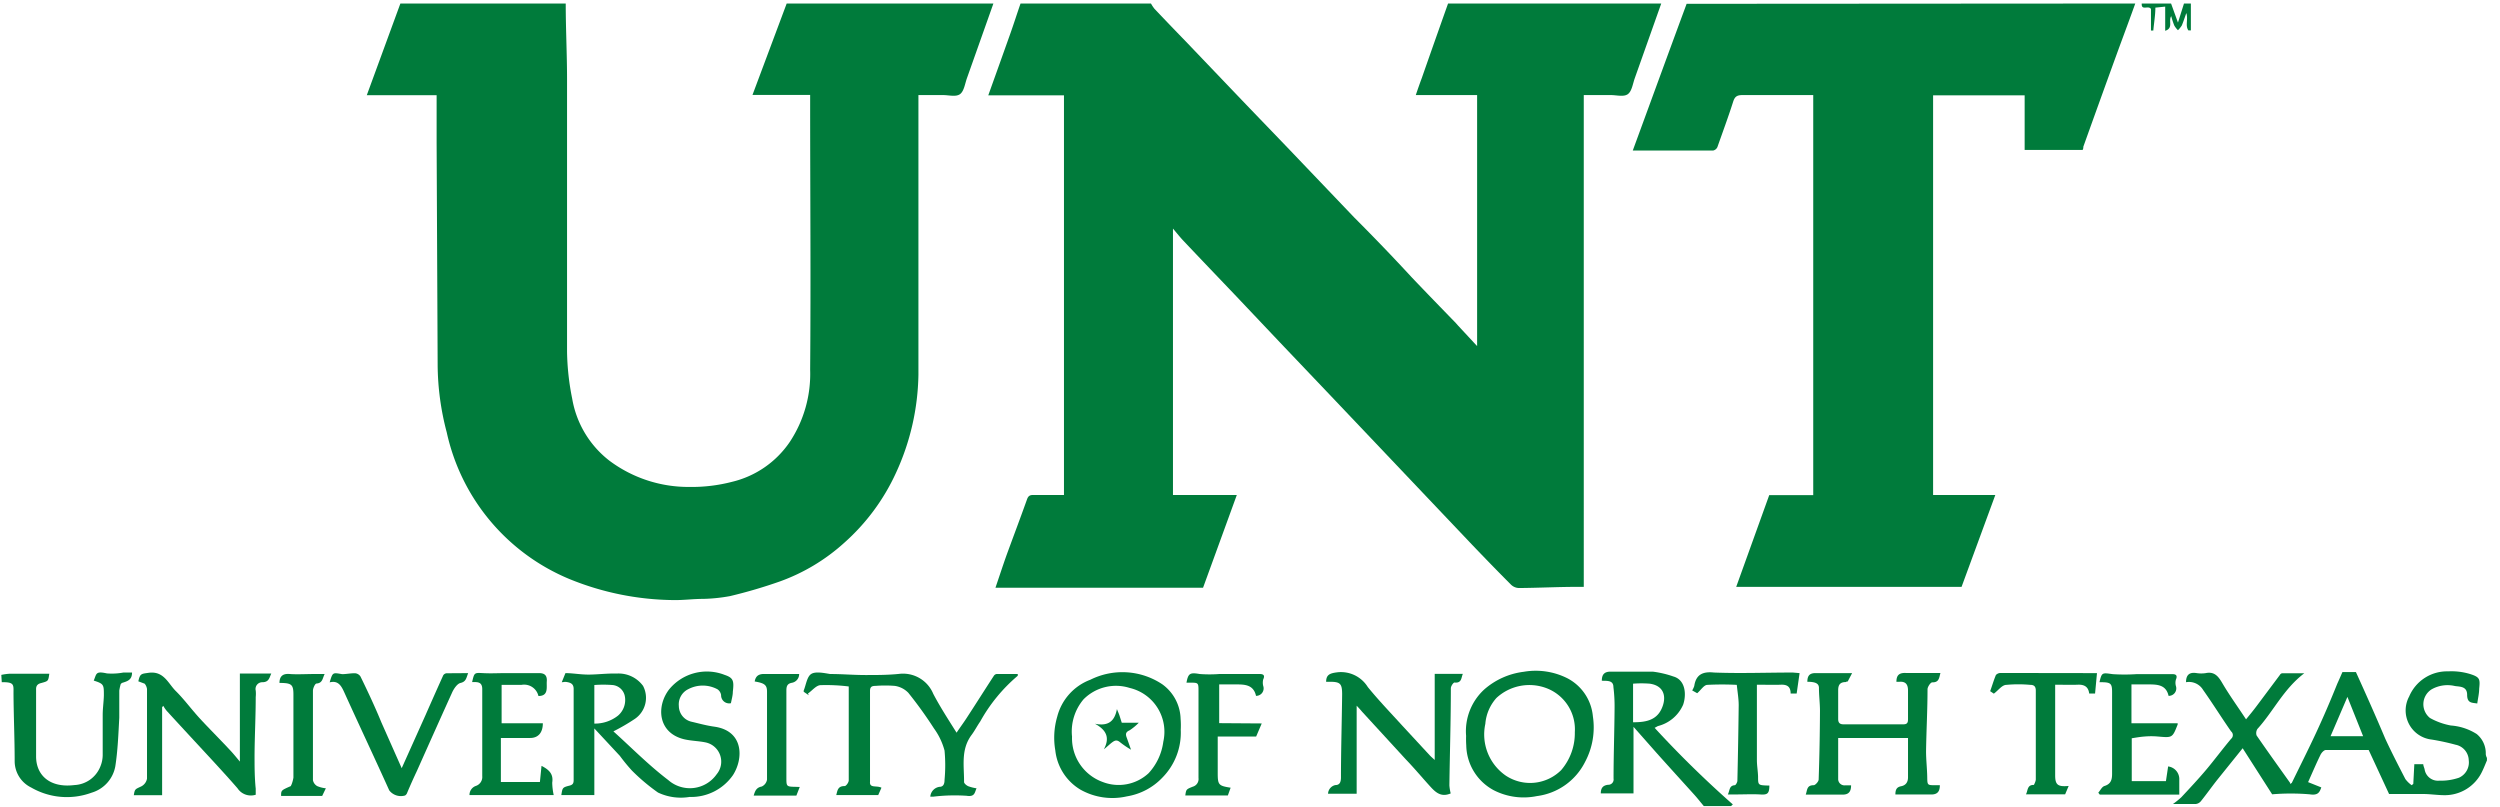 <?xml version="1.0" encoding="UTF-8"?> <svg xmlns="http://www.w3.org/2000/svg" width="170.4" height="55" viewBox="0 0 170.4 55"><defs><style> .a { fill: #007b3b; } </style></defs><g><path class="a" d="M113.23.24l-1.8,5.08c-.14.39-.2.9-.48,1.1s-.77.06-1.16.06h-1.72l-.12,0V40h-.42c-1.33,0-2.66.07-4,.08a.81.81,0,0,1-.53-.22c-.91-.91-1.8-1.83-2.69-2.76l-3.16-3.33-3.34-3.52-3.19-3.36-3.35-3.52-3-3.17c-1.2-1.26-2.4-2.51-3.59-3.77-.24-.25-.45-.52-.73-.85V33.74H84.3L82,40.06H67.85c.26-.76.5-1.5.76-2.23.46-1.26.93-2.5,1.38-3.76.08-.24.18-.34.44-.33.69,0,1.38,0,2.09,0V6.5H67.36c.51-1.42,1-2.79,1.49-4.17.25-.7.47-1.4.71-2.09h8.89a2.64,2.64,0,0,0,.23.35c.7.74,1.41,1.48,2.12,2.21l3.87,4.05c1.35,1.41,2.71,2.81,4.06,4.23l3.59,3.76q2,2,3.91,4.07c1,1.05,2,2.08,3,3.11l.15.17,1.3,1.4V6.48H96.5c.14-.41.27-.79.41-1.16C97.5,3.63,98.1,1.93,98.7.24Z"></path><path class="a" d="M67.71.24l-1.8,5.08c-.14.39-.2.9-.48,1.1s-.76.06-1.16.06H62.6V7c0,6.19,0,12.37,0,18.55a16.55,16.55,0,0,1-1.53,6.68A14.35,14.35,0,0,1,57.54,37a13.17,13.17,0,0,1-4.38,2.63,33.73,33.73,0,0,1-3.4,1,11.37,11.37,0,0,1-1.85.19c-.69,0-1.39.1-2.09.08a19.21,19.21,0,0,1-7-1.43,14.08,14.08,0,0,1-8.37-10,18.34,18.34,0,0,1-.62-4.6L29.76,9.72V6.49H25L27.29.24H38.56c0,1.72.09,3.44.09,5.16,0,6.19,0,12.38,0,18.56A17.33,17.33,0,0,0,39,27.17a6.78,6.78,0,0,0,2.55,4.24A9,9,0,0,0,47,33.19a10.92,10.92,0,0,0,2.9-.35,6.61,6.61,0,0,0,3.94-2.73,8.4,8.4,0,0,0,1.38-4.91c.05-6.09,0-12.17,0-18.25V6.47H51.29L53.62.24Z"></path><path class="a" d="M145.54.24c-.36,1-.73,2-1.1,3Q143.21,6.62,142,10c0,.06,0,.14-.05.22H138V6.5h-6.24V33.74H136L133.7,40H118.34l2.25-6.25h3V6.48H120c-.41,0-.82,0-1.23,0s-.54.13-.65.49c-.32,1-.69,2-1.06,3.05a.41.41,0,0,1-.29.24c-1.8,0-3.6,0-5.48,0,1.24-3.38,2.45-6.7,3.67-10Z"></path><path class="a" d="M156.21,53.36c.55-1.13,1.12-2.26,1.65-3.4s1-2.24,1.45-3.36c.12-.26.23-.52.35-.79h.92c.69,1.52,1.35,3,2,4.54.43.93.9,1.84,1.37,2.75a1.91,1.91,0,0,0,.43.42l.11-.09.07-1.34.61,0c0,.1.06.22.09.34a.92.92,0,0,0,1,.78,3.76,3.76,0,0,0,1.34-.2,1.14,1.14,0,0,0,.67-1.19,1.11,1.11,0,0,0-.9-1.06,15.62,15.62,0,0,0-1.62-.35,2,2,0,0,1-1.54-2.94,2.8,2.8,0,0,1,2.65-1.71,4.38,4.38,0,0,1,1.53.19c.64.21.66.34.59,1,0,.32-.08.63-.13,1-.34-.06-.69,0-.69-.59s-.5-.55-.83-.6a2.2,2.2,0,0,0-1.6.23,1.2,1.2,0,0,0-.1,1.95,4.63,4.63,0,0,0,1.42.51,3.79,3.79,0,0,1,1.76.58,1.69,1.69,0,0,1,.62,1.37.7.7,0,0,0,.08.26v.17c-.12.28-.23.57-.37.84a2.81,2.81,0,0,1-2.51,1.53c-.46,0-.92-.07-1.38-.08h-2.41l-1.39-3c-1,0-1.94,0-2.92,0-.13,0-.3.19-.37.34-.28.57-.53,1.16-.84,1.85l.9.36c-.12.35-.24.56-.8.47a15.33,15.33,0,0,0-2.55,0L152.86,51l-1.77,2.2c-.36.46-.7.94-1.07,1.4a.53.53,0,0,1-.35.2c-.48,0-1,0-1.56,0a5.85,5.85,0,0,0,.57-.46c.57-.61,1.15-1.23,1.69-1.87s1.12-1.42,1.7-2.11a.33.33,0,0,0,0-.51c-.65-.93-1.25-1.9-1.91-2.83A1.12,1.12,0,0,0,149,46.5c0-.52.25-.7.73-.62a2.08,2.08,0,0,0,.61,0c.58-.12.85.2,1.12.66.49.84,1.06,1.62,1.63,2.49.27-.33.51-.62.74-.93L155.4,46a.21.21,0,0,1,.15-.11h1.51c-1.41,1.07-2.1,2.59-3.19,3.79a.52.52,0,0,0-.06.45c.75,1.09,1.52,2.16,2.29,3.24l0,.07Zm4.86-3.18L160,47.5l-1.15,2.68Z"></path><path class="a" d="M116.13,54.94c-.23-.27-.45-.56-.7-.83-.83-.92-1.67-1.84-2.5-2.77l-1.59-1.8v4.54h-2.23c0-.37.15-.55.5-.59a.36.36,0,0,0,.37-.42c0-1.62.06-3.24.07-4.86a10.64,10.64,0,0,0-.08-1.38c0-.47-.43-.42-.79-.43,0-.4.15-.63.62-.62,1,0,1.91,0,2.86,0a6.79,6.79,0,0,1,1.4.33c.85.24.89,1.28.66,1.93A2.56,2.56,0,0,1,113,49.49l-.22.12a70.86,70.86,0,0,0,5.33,5.22l-.12.11Zm-4.82-5.71c.78,0,1.54-.1,1.92-.87s.26-1.61-.78-1.76a7.21,7.21,0,0,0-1.14,0Z"></path><path class="a" d="M.09,46a3.81,3.81,0,0,1,.59-.08H3.36c-.07.51-.07.5-.53.63-.22.05-.38.15-.37.44,0,1.52,0,3,0,4.57,0,1.28.94,2.16,2.61,1.95a2,2,0,0,0,1.76-1.24A2.09,2.09,0,0,0,7,51.41c0-.89,0-1.79,0-2.68,0-.45.07-.89.08-1.34,0-.72,0-.78-.69-1,.2-.48.12-.66.9-.49a4.28,4.28,0,0,0,1.12-.06H9c0,.53-.35.6-.69.71l-.08.07a3.63,3.63,0,0,0-.1.45c0,.62,0,1.23,0,1.85-.06,1.1-.1,2.22-.27,3.31a2.3,2.3,0,0,1-1.62,1.8,4.86,4.86,0,0,1-4.11-.35A2,2,0,0,1,1,51.9c0-1.55-.07-3.09-.08-4.64,0-.57.08-.78-.8-.76Z"></path><path class="a" d="M149.33.24V2.07l-.17,0c-.23-.32,0-.75-.14-1.18-.12.33-.2.59-.31.85a1.92,1.92,0,0,1-.26.32,1.46,1.46,0,0,1-.25-.32,5.34,5.34,0,0,1-.21-.64c-.21.33.17.81-.41,1V.45l-.67.07c0,.51-.09,1-.14,1.56h-.16V.61c-.18-.27-.66.15-.63-.37h2l.47,1.3.41-1.3Z"></path><path class="a" d="M40.51,49.65v4.54H38.26c.08-.49.07-.52.55-.64.25-.06.29-.18.29-.39q0-3.09,0-6.2c0-.31-.16-.41-.4-.46s-.26,0-.41,0l.25-.62c.51,0,1,.1,1.58.1s1.28-.09,1.91-.07a2.07,2.07,0,0,1,1.8.84A1.74,1.74,0,0,1,43.27,49a13.77,13.77,0,0,1-1.46.85c1.22,1.1,2.41,2.31,3.74,3.32a2.23,2.23,0,0,0,3.3-.4,1.34,1.34,0,0,0-.77-2.17c-.49-.1-1-.1-1.48-.22-1.75-.44-1.88-2.22-1-3.38a3.32,3.32,0,0,1,3.79-1c.59.2.65.39.56,1.15,0,.25-.08.51-.13.78a.55.55,0,0,1-.67-.55.58.58,0,0,0-.25-.4,2.12,2.12,0,0,0-2,0,1.15,1.15,0,0,0-.63,1.14,1.11,1.11,0,0,0,.85,1.07c.52.12,1,.26,1.57.34,2,.28,2,2.16,1.27,3.3A3.47,3.47,0,0,1,47,54.32a3.64,3.64,0,0,1-2.15-.3,13.34,13.34,0,0,1-1.78-1.5,12.41,12.41,0,0,1-.82-1Zm0-.33a2.54,2.54,0,0,0,1.61-.54,1.4,1.4,0,0,0,.47-1.32.94.94,0,0,0-.86-.77,8.24,8.24,0,0,0-1.22,0Z"></path><path class="a" d="M60.08,53.69l-.22.5H57c.08-.3.1-.62.57-.61.1,0,.28-.25.28-.39,0-2.12,0-4.24,0-6.4a12.39,12.39,0,0,0-1.91-.09c-.3,0-.58.37-.87.57l.06.12-.35-.24s0,0,0-.08c.16-.39.22-.94.51-1.13s.86-.07,1.29,0c.8,0,1.6.07,2.41.07s1.54,0,2.31-.08a2.23,2.23,0,0,1,2.31,1.36c.46.88,1,1.71,1.59,2.65.28-.42.53-.75.75-1.1.6-.92,1.18-1.84,1.78-2.76a.28.28,0,0,1,.2-.14h1.44c0,.07,0,.11,0,.12a11.16,11.16,0,0,0-2.56,3.12c-.21.3-.38.64-.6.93-.73,1-.49,2.11-.5,3.19,0,.1.17.24.29.29a2.69,2.69,0,0,0,.56.14c-.13.29-.11.6-.68.51a12.27,12.27,0,0,0-2.26.06l-.21,0a.73.73,0,0,1,.63-.67c.27,0,.34-.22.34-.47a10.75,10.75,0,0,0,0-2,4.56,4.56,0,0,0-.72-1.51,28.27,28.27,0,0,0-1.75-2.43,1.6,1.6,0,0,0-.92-.47,8.15,8.15,0,0,0-1.31,0c-.25,0-.38.06-.38.34,0,2.07,0,4.14,0,6.2C59.26,53.74,59.75,53.52,60.08,53.69Zm5.13-3.78,0,0s0,0,0,0l0,0Z"></path><path class="a" d="M125.81,46.49c-.39,0-.51.19-.52.52,0,.68,0,1.35,0,2,0,.28.14.36.36.36h4.09c.28,0,.31-.15.31-.36,0-.65,0-1.29,0-1.94,0-.41-.15-.63-.58-.6l-.21,0c0-.44.18-.62.64-.6.77,0,1.55,0,2.36,0-.09.33-.09.65-.56.64-.11,0-.31.29-.32.46,0,1.41-.08,2.83-.1,4.24,0,.58.07,1.16.08,1.74s0,.57.59.57h.27c0,.47-.2.66-.68.63-.78,0-1.56,0-2.35,0,0-.32.08-.5.39-.56s.48-.27.47-.64c0-.88,0-1.75,0-2.65h-4.76v2.78a.43.43,0,0,0,.46.45h.42c0,.41-.15.65-.62.63-.81,0-1.61,0-2.47,0,.11-.31.06-.64.54-.64.11,0,.33-.24.34-.38q.08-2.34.09-4.68c0-.52-.07-1.05-.07-1.57,0-.3-.23-.42-.79-.42,0-.4.14-.61.61-.59.78,0,1.55,0,2.44,0l-.32.61,0-.06Z"></path><path class="a" d="M9.86,46.6l-.43-.16c.11-.54.22-.51.69-.58,1.05-.15,1.34.73,1.87,1.25s1.07,1.25,1.63,1.86S15,50.4,15.67,51.12c.22.23.42.48.68.79v-6h2.14c-.13.27-.15.59-.61.59a.46.46,0,0,0-.45.57,2.16,2.16,0,0,1,0,.44c0,1.31-.07,2.63-.08,3.94,0,.77,0,1.54.08,2.31,0,.14,0,.28,0,.41a1.09,1.09,0,0,1-1.24-.44c-.52-.6-1.06-1.19-1.6-1.78-1.07-1.16-2.15-2.32-3.22-3.49a2.16,2.16,0,0,1-.24-.35l-.08.09v6H9.12c.07-.43.09-.4.51-.6a.74.74,0,0,0,.39-.53c0-2,0-4.07,0-6.11a.79.79,0,0,0-.1-.28Z"></path><path class="a" d="M97.79,45.93h1.92c-.12.24-.06.65-.57.59-.08,0-.25.25-.25.39,0,2.21-.07,4.41-.1,6.62a3.16,3.16,0,0,0,.09.55c-.73.31-1.11-.16-1.51-.6s-1-1.15-1.54-1.71l-3-3.27c-.09-.11-.19-.22-.36-.4v6H90.52a.63.63,0,0,1,.5-.59c.3,0,.37-.21.38-.48,0-1.9.06-3.8.08-5.7,0-.73-.12-.86-.84-.86h-.25c0-.48.26-.58.72-.64a2.15,2.15,0,0,1,2.12,1c.74.91,1.56,1.76,2.35,2.63l1.85,2c.09.1.2.19.36.34Z"></path><path class="a" d="M99.93,50.16A3.86,3.86,0,0,1,101.16,47a5,5,0,0,1,2.69-1.21,4.79,4.79,0,0,1,3,.45,3.25,3.25,0,0,1,1.72,2.58,5,5,0,0,1-.53,3.11,4.28,4.28,0,0,1-3.28,2.33,4.47,4.47,0,0,1-2.93-.39,3.54,3.54,0,0,1-1.89-3.07A6.29,6.29,0,0,1,99.93,50.16Zm7.41-.25a3,3,0,0,0-1.92-3,3.3,3.3,0,0,0-3.42.66,3,3,0,0,0-.76,1.77,3.41,3.41,0,0,0,1.4,3.53,3,3,0,0,0,3.77-.38A3.86,3.86,0,0,0,107.34,49.91Z"></path><path class="a" d="M80.48,49.74A4.36,4.36,0,0,1,79.23,53a4.28,4.28,0,0,1-2.42,1.28,4.43,4.43,0,0,1-3.17-.46,3.56,3.56,0,0,1-1.71-2.67,5.1,5.1,0,0,1,.13-2.3,3.66,3.66,0,0,1,2.26-2.52,4.89,4.89,0,0,1,4.9.31A3,3,0,0,1,80.47,49,5.56,5.56,0,0,1,80.48,49.74Zm-7.41.47a3.17,3.17,0,0,0,2.09,3.09,3,3,0,0,0,3.13-.6,3.9,3.9,0,0,0,1-2.14A3.07,3.07,0,0,0,77,46.89a3.11,3.11,0,0,0-3.14.77A3.39,3.39,0,0,0,73.07,50.21Z"></path><path class="a" d="M31.91,45.88c-.13.32-.13.58-.52.67-.22.05-.44.37-.56.62C30,49,29.22,50.75,28.42,52.54c-.24.51-.46,1-.69,1.55a.37.37,0,0,1-.12.13,1,1,0,0,1-1.08-.35c-1-2.22-2.05-4.44-3.06-6.67-.2-.44-.41-.84-1-.69.21-.7.2-.67.85-.56.29,0,.6-.07.9-.06a.49.49,0,0,1,.35.22c.49,1,1,2.09,1.43,3.14l1.38,3.11L29,48.75c.4-.91.8-1.81,1.21-2.72a.31.31,0,0,1,.22-.14Z"></path><path class="a" d="M37.74,54.19H32a.65.65,0,0,1,.43-.62.64.64,0,0,0,.44-.67c0-2,0-3.95,0-5.93,0-.52-.35-.48-.69-.48.15-.65.15-.64.74-.61s1,0,1.5,0h2.33c.37,0,.55.16.52.56s.14,1-.57,1a1,1,0,0,0-1.15-.76H34.19V49.3H37c0,.63-.31,1-.86,1h-2v3h2.66l.11-1.1c.53.27.82.57.73,1.14A4.32,4.32,0,0,0,37.74,54.19Z"></path><path class="a" d="M145.3,50.32v2.92h2.33l.15-1a.87.87,0,0,1,.76.92v1h-5.42l-.1-.13c.14-.16.25-.41.43-.46.45-.14.51-.46.51-.83V47.17c0-.57-.09-.66-.68-.67l-.18,0c.16-.68.18-.65.9-.55a12.5,12.5,0,0,0,1.62,0l2.47,0c.25,0,.33.12.22.37a.81.81,0,0,0,0,.44.51.51,0,0,1-.5.67c-.18-.8-.83-.78-1.47-.78h-1.06V49.3h3.15c0,.05,0,.07,0,.08-.36.92-.36.91-1.36.82a5.17,5.17,0,0,0-.88,0C145.89,50.22,145.62,50.27,145.3,50.32Z"></path><path class="a" d="M86,49.31l-.38.89H83v2.49c0,.81.06.87.88,1l-.19.53h-2.9c.06-.42.06-.42.51-.6a.54.54,0,0,0,.39-.59c0-2,0-3.93,0-5.9,0-.6,0-.6-.6-.6h-.22c.12-.65.25-.7.9-.59a8.55,8.55,0,0,0,1.34,0l2.75,0c.24,0,.38.08.24.37a.93.93,0,0,0,0,.44.51.51,0,0,1-.49.68c-.18-.82-.86-.78-1.51-.78h-1v2.64Z"></path><path class="a" d="M142.93,45.88l-.13,1.39h-.4c-.06-.47-.34-.62-.79-.6s-1,0-1.53,0v6.17c0,.65.17.8.92.73l-.24.57h-2.67c.14-.26.07-.65.54-.64,0,0,.13-.24.13-.37,0-2,0-4,0-6.06,0-.29-.13-.39-.38-.39a8.75,8.75,0,0,0-1.62,0c-.3,0-.55.37-.86.6l-.25-.17c.13-.36.24-.74.39-1.1a.44.44,0,0,1,.33-.14Z"></path><path class="a" d="M122.66,45.88l-.2,1.39h-.41c0-.47-.24-.62-.68-.6s-1,0-1.62,0c0,1.73,0,3.44,0,5.14,0,.37.07.75.08,1.12,0,.56,0,.59.6.61h.17c0,.58-.15.64-.64.61s-1.11,0-1.67,0h-.52c.14-.27.08-.6.47-.63.07,0,.17-.19.18-.29q.06-2.58.09-5.16c0-.45-.08-.89-.13-1.39a19.47,19.47,0,0,0-2,0c-.24,0-.44.35-.7.57l-.34-.19a1.54,1.54,0,0,0,.14-.3c.12-.8.6-1,1.35-.92,1.79.07,3.58,0,5.37,0Z"></path><path class="a" d="M54.51,53.64l-.23.59H51.37c.09-.3.17-.55.55-.62a.63.63,0,0,0,.36-.47c0-2,0-4,0-6,0-.46-.18-.58-.84-.69.07-.4.3-.53.72-.51.76,0,1.52,0,2.31,0a.6.6,0,0,1-.5.6c-.32.06-.37.25-.37.53V53c0,.6,0,.62.61.63Z"></path><path class="a" d="M19.88,53.45A2.22,2.22,0,0,0,20,53c0-1.89,0-3.77,0-5.66,0-.65-.12-.77-.78-.79l-.17,0c0-.46.23-.65.7-.61s1.15,0,1.72,0h.66c-.15.28-.13.62-.56.65-.09,0-.24.31-.24.49q0,3,0,6.1a.6.6,0,0,0,.29.4,2,2,0,0,0,.59.15l-.25.52h-2.8c0-.38,0-.38.66-.67Z"></path><path class="a" d="M75.24,51.07c.43-.8.16-1.32-.61-1.74.88.18,1.34-.14,1.5-1,.05.14.12.28.17.43s.1.32.16.5h1.16a3.63,3.63,0,0,1-.63.52c-.3.13-.27.3-.18.53l.28.79a6.52,6.52,0,0,1-.76-.52c-.2-.16-.33-.12-.5,0S75.43,50.93,75.24,51.07Z"></path></g></svg> 